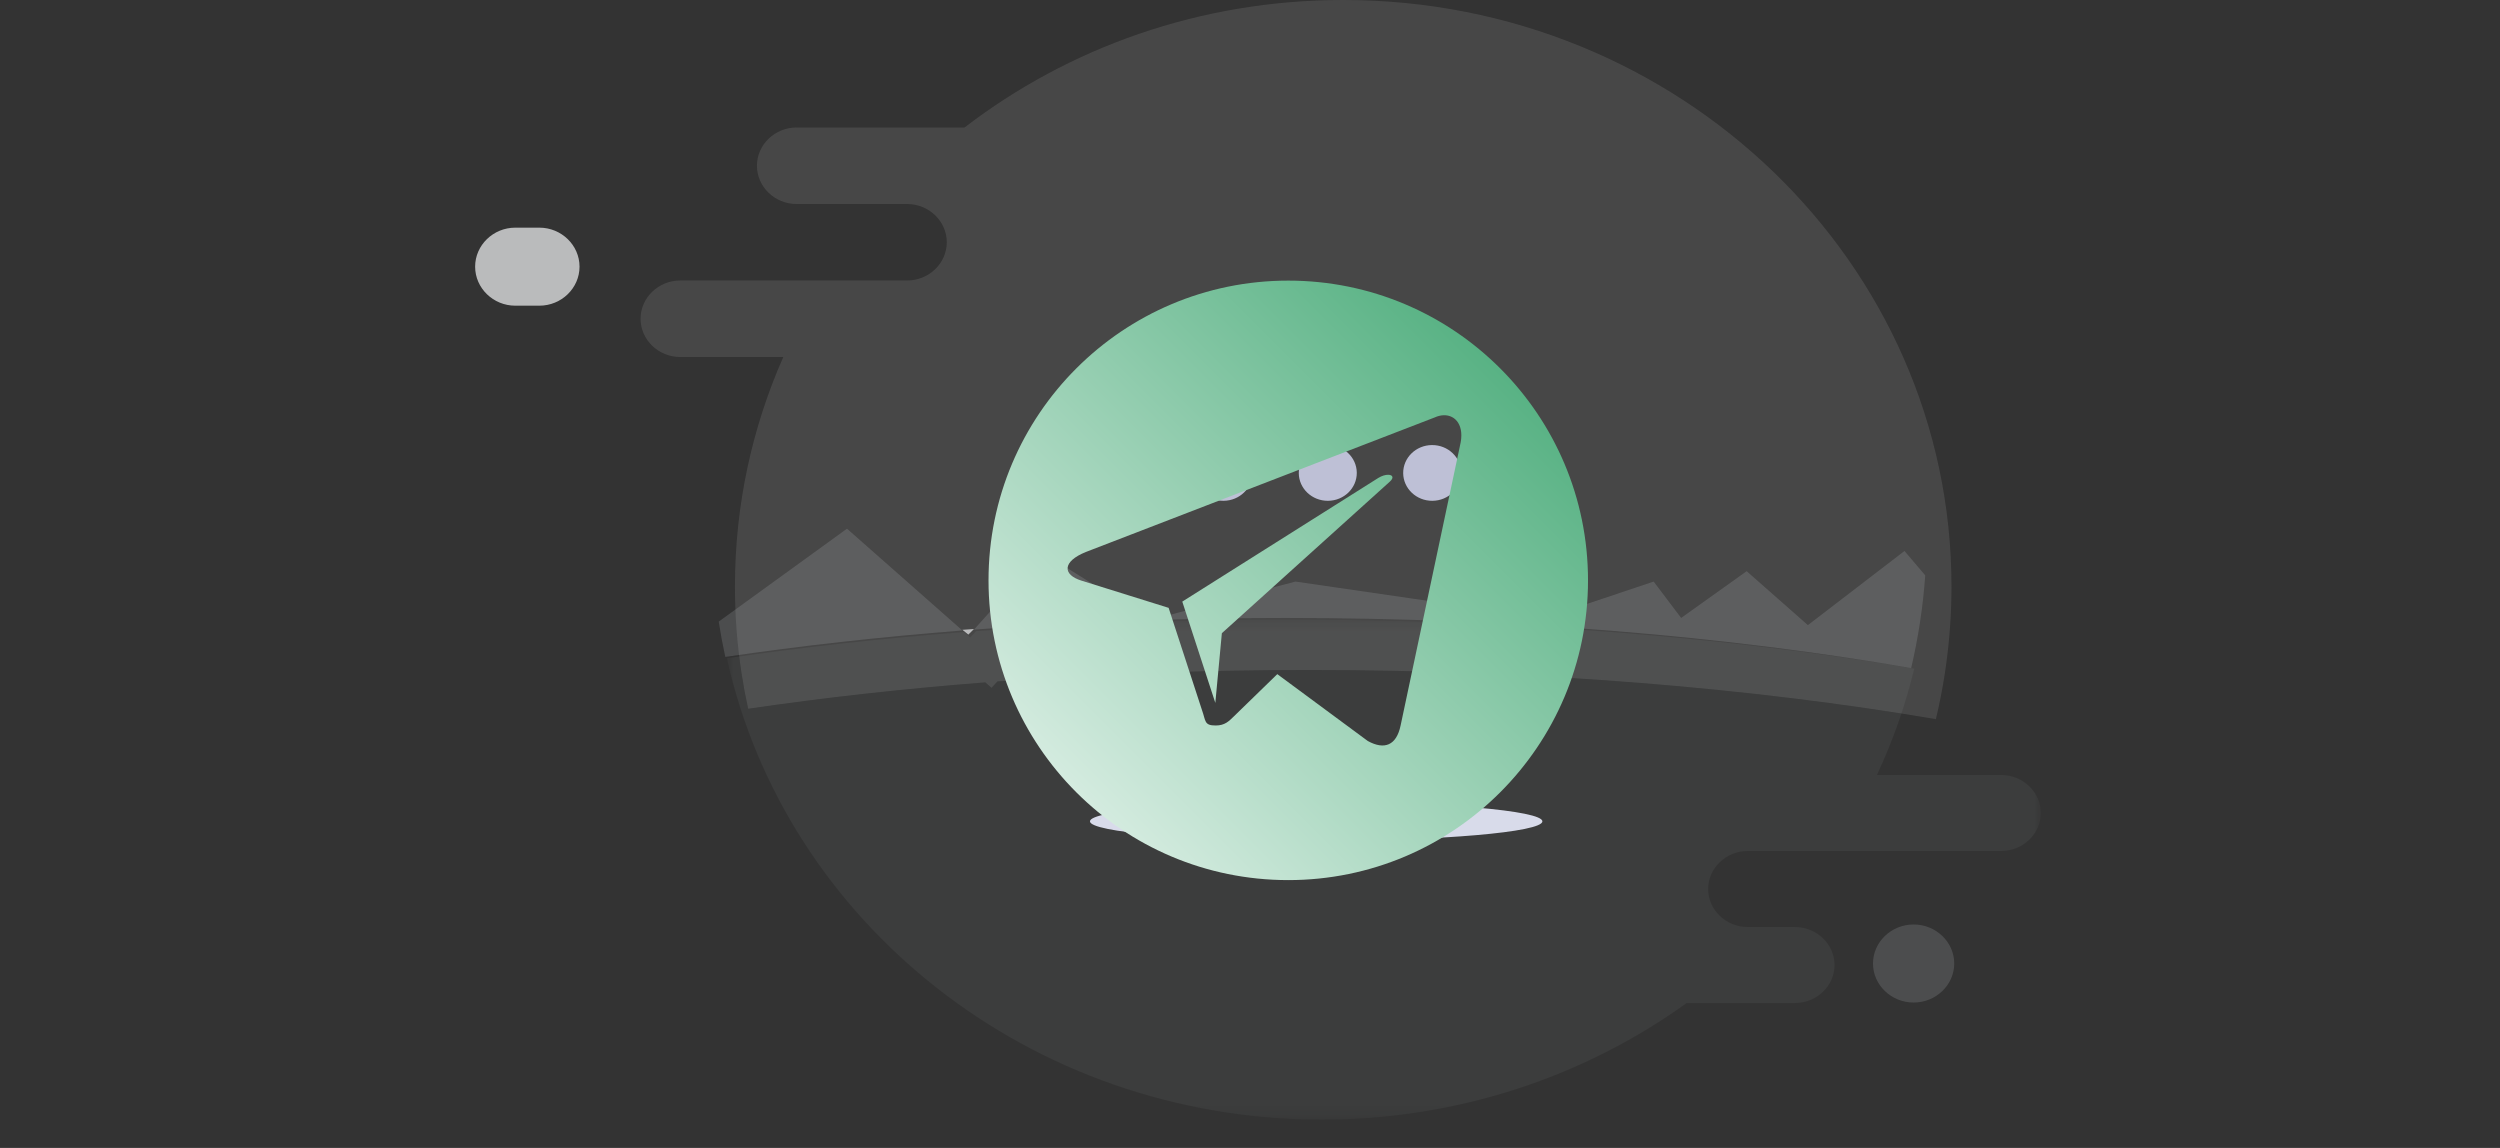 <svg width="196" height="90" viewBox="0 0 196 90" fill="none" xmlns="http://www.w3.org/2000/svg">
<rect x="0" y="0" width="196" height="90" fill="#333333" stroke="none"/>
<path fill-rule="evenodd" clip-rule="evenodd" d="M105.308 0C94.084 0 83.767 3.74 75.621 9.996H62.455C60.744 9.996 59.345 11.346 59.345 12.995C59.345 14.644 60.744 15.994 62.455 15.994H69.155H71.119C72.829 15.994 74.229 17.343 74.229 18.993C74.229 19.816 73.878 20.568 73.314 21.11C72.753 21.654 71.973 21.991 71.119 21.991H66.93H64.617H53.332C51.622 21.991 50.222 23.341 50.222 24.99C50.222 26.64 51.622 27.989 53.332 27.989H61.411C58.972 33.515 57.621 39.596 57.621 45.982C57.621 48.299 57.8 50.576 58.142 52.801C58.285 53.731 58.457 54.653 58.658 55.564C64.526 54.699 70.75 54.003 77.248 53.495L77.737 53.925L78.197 53.423C86.003 52.837 94.197 52.526 102.648 52.526C120.603 52.526 137.406 53.933 151.772 56.38C152.326 54.065 152.699 51.684 152.875 49.249C152.956 48.169 152.995 47.08 152.995 45.982C152.995 20.586 131.646 0 105.308 0Z" fill="#BABBBC" fill-opacity="0.15"/>
<path fill-rule="evenodd" clip-rule="evenodd" d="M42.285 17.848H40.4C38.668 17.848 37.25 19.224 37.25 20.907C37.25 22.59 38.668 23.966 40.4 23.966H42.285C44.018 23.966 45.435 22.59 45.435 20.907C45.435 19.224 44.018 17.848 42.285 17.848Z" fill="#BABBBC"/>
<mask id="mask0_35_96" style="mask-type:luminance" maskUnits="userSpaceOnUse" x="56" y="48" width="104" height="40">
<path fill-rule="evenodd" clip-rule="evenodd" d="M160 48.586V87.776H108.495H56.99V48.586H160Z" fill="white"/>
</mask>
<g mask="url(#mask0_35_96)">
<path fill-rule="evenodd" clip-rule="evenodd" d="M160 63.738C160 65.377 158.601 66.718 156.891 66.718H137.031C136.177 66.718 135.397 67.054 134.836 67.594C134.272 68.133 133.921 68.88 133.921 69.698C133.921 71.337 135.32 72.678 137.031 72.678H140.72C141.574 72.678 142.354 73.014 142.916 73.554C143.479 74.093 143.83 74.84 143.83 75.658C143.83 77.297 142.431 78.638 140.72 78.638H132.236C124.266 84.375 114.362 87.776 103.629 87.776C80.705 87.776 61.56 72.271 56.99 51.606C62.856 50.746 69.079 50.054 75.575 49.55L76.064 49.977L76.524 49.478C84.328 48.896 92.52 48.586 100.969 48.586C118.92 48.586 135.718 49.985 150.081 52.417C149.383 55.313 148.396 58.102 147.152 60.758H156.891C157.747 60.758 158.522 61.094 159.086 61.635C159.65 62.173 160 62.92 160 63.738Z" fill="#EFF3FC" fill-opacity="0.05"/>
</g>
<path fill-rule="evenodd" clip-rule="evenodd" d="M150.937 45.108C150.761 47.589 150.388 50.016 149.836 52.375C135.488 49.881 118.708 48.447 100.777 48.447C92.337 48.447 84.154 48.765 76.358 49.362L81.765 43.341L90.175 48.616L101.56 45.595L121.145 48.447L129.647 45.595L131.801 48.447L136.938 44.782L141.739 49.011L149.312 43.197L150.937 45.108Z" fill="#E0E2EE" fill-opacity="0.15"/>
<path fill-rule="evenodd" clip-rule="evenodd" d="M98.186 37.06C98.196 38.267 97.186 39.253 95.931 39.263C94.675 39.273 93.649 38.302 93.639 37.095C93.629 35.888 94.638 34.903 95.894 34.893C97.15 34.883 98.176 35.854 98.186 37.06Z" fill="#BEC0D6"/>
<path fill-rule="evenodd" clip-rule="evenodd" d="M106.372 37.06C106.382 38.267 105.372 39.253 104.116 39.263C102.86 39.273 101.834 38.302 101.824 37.095C101.814 35.888 102.824 34.902 104.08 34.893C105.335 34.883 106.361 35.854 106.372 37.06Z" fill="#BEC0D6"/>
<path fill-rule="evenodd" clip-rule="evenodd" d="M114.557 37.06C114.567 38.267 113.557 39.253 112.301 39.263C111.046 39.273 110.02 38.302 110.01 37.095C110 35.888 111.009 34.902 112.265 34.893C113.521 34.883 114.547 35.854 114.557 37.06Z" fill="#BEC0D6"/>
<path fill-rule="evenodd" clip-rule="evenodd" d="M76.358 49.315L75.917 49.752L75.449 49.378C75.751 49.355 76.055 49.335 76.358 49.315Z" fill="#BABBBC"/>
<path fill-rule="evenodd" clip-rule="evenodd" d="M90.456 52.375C90.456 52.857 90.863 53.249 91.365 53.249C91.867 53.249 92.275 52.857 92.275 52.375C92.275 51.892 91.867 51.501 91.365 51.501C90.863 51.501 90.456 51.892 90.456 52.375Z" fill="#B1AAAA"/>
<path fill-rule="evenodd" clip-rule="evenodd" d="M87.727 52.375C87.727 52.857 88.134 53.249 88.636 53.249C89.139 53.249 89.546 52.857 89.546 52.375C89.546 51.892 89.139 51.501 88.636 51.501C88.134 51.501 87.727 51.892 87.727 52.375Z" fill="#B1AAAA"/>
<path fill-rule="evenodd" clip-rule="evenodd" d="M84.544 52.375C84.544 52.857 84.951 53.249 85.453 53.249C85.955 53.249 86.363 52.857 86.363 52.375C86.363 51.892 85.955 51.501 85.453 51.501C84.951 51.501 84.544 51.892 84.544 52.375Z" fill="#B1AAAA"/>
<path fill-rule="evenodd" clip-rule="evenodd" d="M75.449 49.428C68.953 49.937 62.731 50.634 56.865 51.501C56.664 50.588 56.492 49.665 56.349 48.734L66.404 41.449L75.449 49.428Z" fill="#E0E2EE" fill-opacity="0.15"/>
<path fill-rule="evenodd" clip-rule="evenodd" d="M120.924 64.394C120.924 65.239 112.983 65.924 103.188 65.924C93.394 65.924 85.453 65.239 85.453 64.394C85.453 63.549 93.394 62.864 103.188 62.864C112.983 62.864 120.924 63.549 120.924 64.394Z" fill="#D8DBEA"/>
<path fill-rule="evenodd" clip-rule="evenodd" d="M150.028 78.598C148.277 78.598 146.844 77.222 146.844 75.539C146.844 73.856 148.277 72.48 150.028 72.48C151.778 72.48 153.211 73.856 153.211 75.539C153.211 77.222 151.778 78.598 150.028 78.598Z" fill="#E1E3EF" fill-opacity="0.15"/>
<path d="M101 22C88.021 22 77.5 32.521 77.5 45.5C77.5 58.479 88.021 69 101 69C113.979 69 124.5 58.479 124.5 45.5C124.5 32.521 113.979 22 101 22ZM113.173 32.555C114.128 32.52 114.851 33.384 114.463 34.937L109.807 56.881C109.482 58.441 108.539 58.814 107.234 58.094L100.14 52.852C98.474 54.472 96.981 55.923 96.73 56.169C96.335 56.555 96.02 56.879 95.31 56.879C94.391 56.879 94.547 56.531 94.23 55.655L91.62 47.655L84.8 45.526C83.285 45.062 83.274 44.021 85.141 43.272L112.486 32.725C112.72 32.619 112.953 32.563 113.173 32.555ZM108.836 37.222C108.63 37.219 108.351 37.293 108.063 37.468L92.691 47.166L95.281 55.108L95.794 49.642L108.957 37.765C109.318 37.445 109.178 37.227 108.836 37.222Z" fill="url(#paint0_linear_35_96)"/>
<defs>
<linearGradient id="paint0_linear_35_96" x1="72.704" y1="73.796" x2="129.296" y2="17.204" gradientUnits="userSpaceOnUse">
<stop stop-color="white"/>
<stop offset="1" stop-color="#2D9E64"/>
</linearGradient>
</defs>
</svg>
